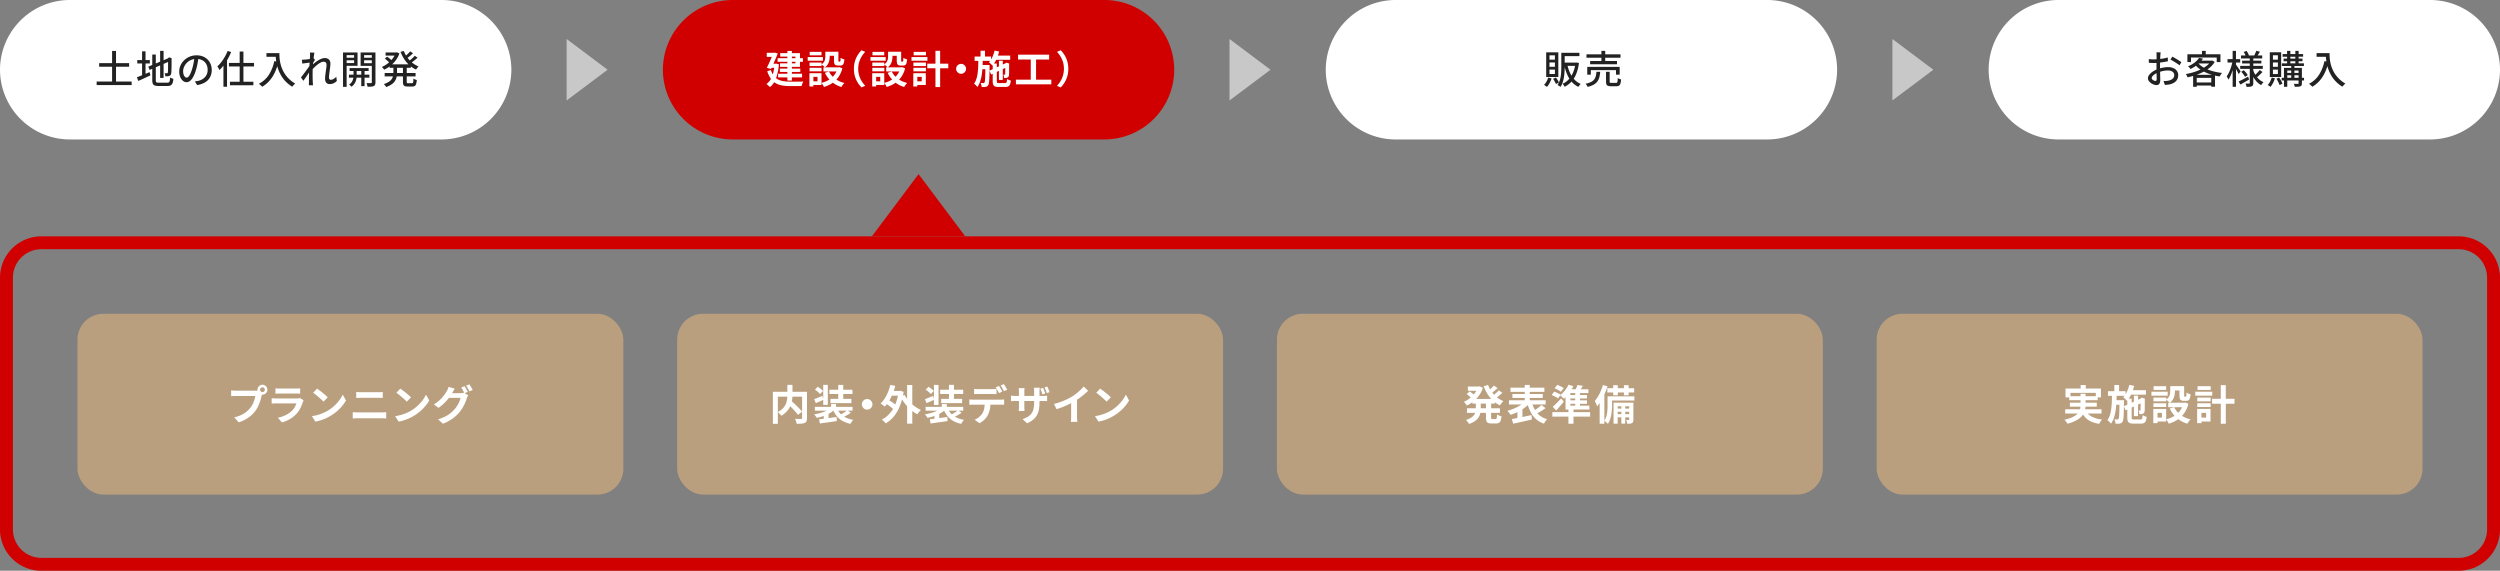 <svg id="zu01" xmlns="http://www.w3.org/2000/svg" width="968" height="221" viewBox="0 0 968 221">
  <rect x="0" y="0" width="968" height="221" fill="#808080" stroke="none"/>
  <g id="レイヤー_1" data-name="レイヤー 1">
    <path id="パス_1428" data-name="パス 1428" d="M198,27a27.079,27.079,0,0,1-27,27H27A27.079,27.079,0,0,1,0,27H0A27.079,27.079,0,0,1,27,0H171a27.079,27.079,0,0,1,27,27Z" fill="#fff"/>
    <path id="パス_1429" data-name="パス 1429" d="M37.42,31.57H50.979v1.38H37.42Zm.975-7.125h11.6v1.4H38.4Zm5.01-4.724H44.92V32.485H43.4Z" fill="#222"/>
    <path id="パス_1430" data-name="パス 1430" d="M53.005,29.92q.6-.224,1.4-.547t1.71-.7q.908-.375,1.808-.75l.314,1.26q-1.2.569-2.429,1.139t-2.25,1.021Zm.149-6.675h4.861V24.58H53.154Zm1.861-3.375H56.35v9.84H55.015ZM57.4,25.811l7.95-3.361.525,1.2-7.936,3.42Zm1.561-4.7h1.365v9.9a2.1,2.1,0,0,0,.074.637.455.455,0,0,0,.324.292,2.655,2.655,0,0,0,.727.076h3.315a.837.837,0,0,0,.96-.766,7.434,7.434,0,0,0,.15-1.26,3.146,3.146,0,0,0,.607.316,3.972,3.972,0,0,0,.653.21,6.364,6.364,0,0,1-.316,1.649,1.591,1.591,0,0,1-.681.863,2.606,2.606,0,0,1-1.284.262h-3.5a4.338,4.338,0,0,1-1.447-.194,1.227,1.227,0,0,1-.742-.7,3.725,3.725,0,0,1-.21-1.4Zm3.045-1.425H63.34v10.5H62.005Zm3.075,2.925h-.12l.285-.224.255-.2,1,.375-.061.241q0,1.065-.006,1.972t-.023,1.62c-.011.475-.022.875-.038,1.2a5.272,5.272,0,0,1-.067.712,1.383,1.383,0,0,1-.248.736,1.07,1.07,0,0,1-.547.359,2.28,2.28,0,0,1-.72.143c-.28.014-.53.022-.75.022a4.846,4.846,0,0,0-.12-.637,3.384,3.384,0,0,0-.2-.578c.151.01.316.015.5.015H64.6a.452.452,0,0,0,.262-.067A.457.457,0,0,0,65,28.008a4,4,0,0,0,.045-.556q.015-.418.022-1.1c.005-.454.008-1,.008-1.626Z" fill="#222"/>
    <path id="パス_1431" data-name="パス 1431" d="M76.885,22.091q-.15,1.153-.383,2.437a21.4,21.4,0,0,1-.622,2.542,13.878,13.878,0,0,1-1.013,2.588,5.4,5.4,0,0,1-1.222,1.613,2.139,2.139,0,0,1-1.4.554,2.189,2.189,0,0,1-1.4-.517A3.707,3.707,0,0,1,69.8,29.853a5.464,5.464,0,0,1-.4-2.183,5.64,5.64,0,0,1,.518-2.385,6.472,6.472,0,0,1,1.433-2,6.763,6.763,0,0,1,2.129-1.364,6.9,6.9,0,0,1,2.625-.5,6.512,6.512,0,0,1,2.438.434,5.446,5.446,0,0,1,1.86,1.208A5.212,5.212,0,0,1,81.58,24.88a6,6,0,0,1,.4,2.205,5.837,5.837,0,0,1-.653,2.8,5.183,5.183,0,0,1-1.912,2,8.132,8.132,0,0,1-3.09,1.042l-.885-1.409q.39-.045.72-.1c.22-.037.425-.072.615-.112a5.584,5.584,0,0,0,1.372-.511,4.49,4.49,0,0,0,1.162-.877,3.9,3.9,0,0,0,.8-1.253,4.263,4.263,0,0,0,.293-1.62,4.816,4.816,0,0,0-.285-1.672,3.786,3.786,0,0,0-.84-1.343,3.89,3.89,0,0,0-1.365-.892,4.913,4.913,0,0,0-1.83-.322,5.261,5.261,0,0,0-2.191.434A5.073,5.073,0,0,0,72.269,24.4a5.155,5.155,0,0,0-1.012,1.538,4.263,4.263,0,0,0-.135,3.007,1.992,1.992,0,0,0,.524.833A.874.874,0,0,0,72.97,29.7a3.831,3.831,0,0,0,.7-1.073,13.3,13.3,0,0,0,.7-1.875,19.6,19.6,0,0,0,.577-2.3,24.034,24.034,0,0,0,.338-2.392Z" fill="#222"/>
    <path id="パス_1432" data-name="パス 1432" d="M88.148,19.721l1.352.434a23.145,23.145,0,0,1-2.8,4.995,15.8,15.8,0,0,1-1.718,1.98,4.811,4.811,0,0,0-.217-.442c-.1-.175-.2-.355-.307-.541a3.76,3.76,0,0,0-.3-.442,12.714,12.714,0,0,0,1.53-1.672,18.188,18.188,0,0,0,1.373-2.062,17.052,17.052,0,0,0,1.087-2.25Zm-1.633,4.184,1.38-1.38.015.015V33.58H86.515Zm2.13.451h9.718v1.379H88.645Zm.39,7.29h9.074v1.365H89.035Zm3.764-11.7h1.455V32.53H92.8Z" fill="#222"/>
    <path id="パス_1433" data-name="パス 1433" d="M106.2,23.665l1.605.285a20.524,20.524,0,0,1-1.38,4.088,13.563,13.563,0,0,1-2.063,3.2,11.75,11.75,0,0,1-2.842,2.356,2.33,2.33,0,0,0-.36-.375c-.16-.141-.322-.285-.487-.436a3.375,3.375,0,0,0-.442-.345,9.963,9.963,0,0,0,3.877-3.472A15.7,15.7,0,0,0,106.2,23.665Zm-3.03-3.1h4.26V22h-4.26Zm3.555,0h1.455q0,.69.053,1.6a14.912,14.912,0,0,0,.248,1.935,13.075,13.075,0,0,0,.6,2.123,12.235,12.235,0,0,0,1.072,2.175,11.473,11.473,0,0,0,1.688,2.091,12.6,12.6,0,0,0,2.46,1.869q-.15.12-.375.337c-.149.145-.3.3-.435.458a4.2,4.2,0,0,0-.33.419,12.644,12.644,0,0,1-2.52-1.987,12.207,12.207,0,0,1-1.762-2.3,14,14,0,0,1-1.147-2.445,16.047,16.047,0,0,1-.654-2.385,18.566,18.566,0,0,1-.284-2.152q-.075-1-.074-1.742Z" fill="#222"/>
    <path id="パス_1434" data-name="パス 1434" d="M120.205,24.2c-.13.021-.32.045-.57.075s-.525.066-.825.106l-.908.119c-.3.041-.592.081-.862.12l-.15-1.529c.19.01.37.012.54.007s.365-.012.585-.023.487-.047.8-.082.643-.075.983-.12.66-.095.96-.15a4.981,4.981,0,0,0,.7-.172l.5.63-.293.442-.345.532c-.115.181-.213.34-.292.481l-.645,2.384c-.17.26-.377.571-.622.93l-.773,1.133q-.4.593-.8,1.17t-.728,1.027l-.93-1.3c.18-.231.4-.51.653-.84s.519-.681.795-1.05.547-.74.817-1.11.515-.713.735-1.028.395-.578.525-.788l.045-.614Zm-.15-2.654q0-.287-.007-.6a5.132,5.132,0,0,0-.053-.615l1.74.061c-.04.21-.092.53-.158.96s-.127.929-.187,1.5-.118,1.169-.172,1.8-.1,1.255-.128,1.875-.045,1.2-.045,1.725V29.5q0,.6.022,1.2c.014.4.033.83.053,1.29.01.13.023.293.037.488s.028.373.038.533h-1.62c.02-.16.032-.336.037-.526s.008-.344.008-.464q0-.722.007-1.313t.016-1.23q.006-.638.037-1.507c0-.231.009-.531.03-.9s.045-.78.075-1.229.06-.905.09-1.365.058-.9.082-1.306.048-.76.068-1.05S120.055,21.641,120.055,21.551ZM130.42,31.36a4.579,4.579,0,0,1-1.26.878,3.572,3.572,0,0,1-1.53.323,1.645,1.645,0,0,1-1.276-.526,2.194,2.194,0,0,1-.479-1.53,11.785,11.785,0,0,1,.082-1.335q.084-.72.188-1.462t.2-1.418a9.176,9.176,0,0,0,.09-1.2,1.2,1.2,0,0,0-.3-.9,1.175,1.175,0,0,0-.84-.285,2.62,2.62,0,0,0-1.17.33,7.606,7.606,0,0,0-1.32.878,16.049,16.049,0,0,0-1.3,1.185,16.594,16.594,0,0,0-1.125,1.253L120.4,25.7c.179-.2.418-.437.713-.712s.627-.557,1-.847a11.655,11.655,0,0,1,1.177-.811,7.63,7.63,0,0,1,1.246-.607,3.4,3.4,0,0,1,1.192-.233,2.52,2.52,0,0,1,1.237.271,1.725,1.725,0,0,1,.728.742,2.4,2.4,0,0,1,.24,1.1,10.93,10.93,0,0,1-.083,1.268q-.082.713-.187,1.455c-.07.5-.132.981-.188,1.455a11.35,11.35,0,0,0-.082,1.3.949.949,0,0,0,.173.57.594.594,0,0,0,.516.241,2.136,2.136,0,0,0,1.043-.308,4.839,4.839,0,0,0,1.088-.862Z" fill="#222"/>
    <path id="パス_1435" data-name="パス 1435" d="M132.818,20.306h1.4V33.625h-1.4Zm.721,2.054h4.02v.975h-4.02Zm.135-2.054h4.769v5.175h-4.769v-1.05h3.434v-3.09h-3.434Zm1.439,8.594h7.906v1.185h-7.906Zm1.771-2.145H138.1v2.806a5.528,5.528,0,0,1-.083.854,5.429,5.429,0,0,1-.307,1.088,5,5,0,0,1-.615,1.117,3.926,3.926,0,0,1-1.021.96,3.478,3.478,0,0,0-.42-.442,4.045,4.045,0,0,0-.5-.4,3.2,3.2,0,0,0,1.073-1.027,4.057,4.057,0,0,0,.51-1.178,4.3,4.3,0,0,0,.143-.99Zm-1.516-.4h7.365V27.49h-7.365Zm9.316-6.045v1.035h-3.7V24.46h3.7V25.5h-5.055V20.306Zm-4.8,6.389h1.274v6.646h-1.274Zm.6-4.335h4.036v.975h-4.036Zm3.481-2.054h1.41V31.89a2.378,2.378,0,0,1-.143.907,1.015,1.015,0,0,1-.5.518,2.719,2.719,0,0,1-.96.224q-.585.045-1.456.045a2.461,2.461,0,0,0-.082-.45c-.044-.17-.1-.342-.15-.517a2.184,2.184,0,0,0-.187-.443c.379.011.74.016,1.08.016h.69a.377.377,0,0,0,.232-.083.323.323,0,0,0,.068-.233Z" fill="#222"/>
    <path id="パス_1436" data-name="パス 1436" d="M153.189,20.306h.255l.255-.061.945.45a9.607,9.607,0,0,1-1.012,2.085,10.919,10.919,0,0,1-1.41,1.755,12.022,12.022,0,0,1-1.673,1.41,11.121,11.121,0,0,1-1.83,1.036,4.43,4.43,0,0,0-.39-.563,3.137,3.137,0,0,0-.48-.5,9.309,9.309,0,0,0,1.658-.893,10.936,10.936,0,0,0,1.537-1.244,9.657,9.657,0,0,0,1.275-1.515,7.565,7.565,0,0,0,.87-1.7Zm-.87,5.264h1.41v2.58a8.755,8.755,0,0,1-.142,1.576,4.548,4.548,0,0,1-.57,1.5,4.788,4.788,0,0,1-1.268,1.349,8.2,8.2,0,0,1-2.235,1.111,3.6,3.6,0,0,0-.247-.383c-.106-.145-.215-.285-.33-.42a2.5,2.5,0,0,0-.323-.322,8.064,8.064,0,0,0,1.98-.915,3.846,3.846,0,0,0,1.118-1.1,3.546,3.546,0,0,0,.487-1.194,6.27,6.27,0,0,0,.12-1.221Zm-3.375,2.685h11.97v1.32h-11.97ZM149,22.69l.9-.75q.315.21.675.5c.24.189.467.375.683.554a6.011,6.011,0,0,1,.532.5l-.93.84a6.406,6.406,0,0,0-.51-.51q-.315-.284-.667-.584A7.731,7.731,0,0,0,149,22.69Zm.3-2.384h4.38v1.229H149.3Zm1.56,4.6h8.22v1.351h-8.22Zm5.49-5.189a10.716,10.716,0,0,0,1.342,2.5A10.952,10.952,0,0,0,159.65,24.3a9.147,9.147,0,0,0,2.43,1.432,2.588,2.588,0,0,0-.345.353c-.12.145-.238.292-.352.442a3.151,3.151,0,0,0-.278.42,10.1,10.1,0,0,1-2.528-1.649,11.934,11.934,0,0,1-2.024-2.348,14.534,14.534,0,0,1-1.463-2.873Zm-.33,5.909h1.47v6.016a.761.761,0,0,0,.1.479.66.66,0,0,0,.457.106h1.47a.413.413,0,0,0,.337-.135,1.059,1.059,0,0,0,.158-.526c.03-.259.054-.644.075-1.155a2.945,2.945,0,0,0,.615.338,4.733,4.733,0,0,0,.675.232,7.176,7.176,0,0,1-.247,1.523,1.348,1.348,0,0,1-.526.772,1.744,1.744,0,0,1-.952.225h-1.83a2.971,2.971,0,0,1-1.11-.164.949.949,0,0,1-.54-.578,3.369,3.369,0,0,1-.15-1.117Zm2.8-5.744,1.1.75q-.585.555-1.26,1.109t-1.23.931l-.855-.66q.36-.271.78-.638t.81-.765q.394-.393.664-.723Zm1.8,1.71,1.05.75q-.615.57-1.342,1.147t-1.328.983l-.87-.675c.259-.181.543-.4.847-.654s.6-.519.893-.794.544-.524.754-.749Z" fill="#222"/>
    <path id="パス_1437" data-name="パス 1437" d="M454.667,27a27.079,27.079,0,0,1-27,27h-144a27.079,27.079,0,0,1-27-27h0a27.079,27.079,0,0,1,27-27h144a27.079,27.079,0,0,1,27,27Z" fill="#d00000"/>
    <path id="パス_1438" data-name="パス 1438" d="M299.885,24.686h.33l.314-.045,1.05.239a19.819,19.819,0,0,1-1.155,5.58,7.4,7.4,0,0,1-2.324,3.285q-.135-.165-.383-.412c-.165-.165-.336-.32-.51-.465a2.982,2.982,0,0,0-.458-.323,6.237,6.237,0,0,0,2.16-2.827A15.5,15.5,0,0,0,299.885,25Zm-3-4.246h3.164v1.576h-3.164Zm2.534,0h.226l.269-.075,1.231.345q-.332.87-.774,1.913t-.914,2.085q-.472,1.043-.923,1.987l-1.62-.42q.33-.7.7-1.477t.7-1.545q.338-.773.623-1.455t.48-1.178Zm-.93,6.661a6.835,6.835,0,0,0,1.185,2.362,4.984,4.984,0,0,0,1.7,1.357,7.156,7.156,0,0,0,2.13.63,17.623,17.623,0,0,0,2.5.165h1.86q.6,0,1.208-.008l1.139-.014q.532-.007.863-.023a2.42,2.42,0,0,0-.285.51,6.819,6.819,0,0,0-.24.652c-.07.226-.13.423-.18.593h-4.41a19,19,0,0,1-3-.218,7.588,7.588,0,0,1-2.475-.824,6.115,6.115,0,0,1-1.957-1.74,10.285,10.285,0,0,1-1.448-2.947Zm-.091-2.415h2.192v1.575h-2.236Zm2.686-2.146H310.9v1.38h-9.811Zm.21,6.016h9.27v1.41h-9.27Zm.66-2h7.92v1.3h-7.92Zm.15-5.986h7.65V25.9h-7.725V24.535H308V21.926h-5.9Zm2.775-.854h1.74v11.46h-1.74Z" fill="#fff"/>
    <path id="パス_1439" data-name="パス 1439" d="M312.739,22.091h5.9v1.425h-5.9Zm.675,6.239h1.529v5.16h-1.529Zm.045-4.125h4.65V25.57h-4.65Zm0,2.056h4.65V27.61h-4.65Zm.061-6.181h4.559v1.351H313.52Zm.764,8.25h3.8V32.9h-3.8V31.481h2.25V29.755h-2.25Zm5.28-8.3h1.7v1.83a8.24,8.24,0,0,1-.143,1.478,4.8,4.8,0,0,1-.549,1.492,3.95,3.95,0,0,1-1.183,1.275,4.71,4.71,0,0,0-.383-.4c-.166-.155-.338-.3-.518-.442a4.252,4.252,0,0,0-.45-.316,3.362,3.362,0,0,0,1.013-.989,3.1,3.1,0,0,0,.42-1.08,6.189,6.189,0,0,0,.1-1.051Zm4.77,6.045h.346l.314-.075,1.17.435a10.726,10.726,0,0,1-1.058,2.678,9.135,9.135,0,0,1-3.637,3.547,13.69,13.69,0,0,1-2.446,1.021,3.784,3.784,0,0,0-.253-.533c-.112-.2-.229-.387-.354-.578a5.129,5.129,0,0,0-.352-.479,10.773,10.773,0,0,0,2.175-.788,8.339,8.339,0,0,0,1.837-1.223,7.21,7.21,0,0,0,1.4-1.665,7.445,7.445,0,0,0,.862-2.069Zm-5.5,0h6.21v1.606h-6.21Zm2.16,1.606a7.478,7.478,0,0,0,2.31,2.767,9.844,9.844,0,0,0,3.66,1.672,4.3,4.3,0,0,0-.42.458q-.225.278-.42.57c-.131.2-.24.372-.33.533a10.177,10.177,0,0,1-3.832-2.079A10.512,10.512,0,0,1,319.4,28.2Zm-.75-7.651h3.615V21.61h-3.615Zm2.685,0h1.7V23.41a1.1,1.1,0,0,0,.037.375.159.159,0,0,0,.158.075h.375a.174.174,0,0,0,.15-.1,1.18,1.18,0,0,0,.091-.42c.019-.215.034-.542.045-.983a2.272,2.272,0,0,0,.681.383,7.8,7.8,0,0,0,.774.262,6.246,6.246,0,0,1-.256,1.455,1.355,1.355,0,0,1-.487.728,1.438,1.438,0,0,1-.8.2h-.9a2.058,2.058,0,0,1-.944-.181,1,1,0,0,1-.489-.607,3.866,3.866,0,0,1-.142-1.177Z" fill="#fff"/>
    <path id="パス_1440" data-name="パス 1440" d="M330.634,26.65a10.134,10.134,0,0,1,.4-2.94,9.732,9.732,0,0,1,1.08-2.4,10.767,10.767,0,0,1,1.47-1.861l1.425.63a11.142,11.142,0,0,0-1.358,1.777,9.173,9.173,0,0,0,0,9.579,11.881,11.881,0,0,0,1.358,1.785l-1.425.63a10.767,10.767,0,0,1-1.47-1.861,9.73,9.73,0,0,1-1.08-2.4,10.136,10.136,0,0,1-.4-2.939Z" fill="#fff"/>
    <path id="パス_1441" data-name="パス 1441" d="M337.039,22.091h5.9v1.425h-5.9Zm.676,6.239h1.529v5.16h-1.529Zm.045-4.125h4.649V25.57H337.76Zm0,2.056h4.649V27.61H337.76Zm.059-6.181h4.56v1.351h-4.56Zm.765,8.25h3.8V32.9h-3.8V31.481h2.25V29.755h-2.25Zm5.28-8.3h1.7v1.83a8.061,8.061,0,0,1-.143,1.478,4.822,4.822,0,0,1-.547,1.492,3.979,3.979,0,0,1-1.185,1.275,4.557,4.557,0,0,0-.383-.4c-.165-.155-.337-.3-.518-.442a4.249,4.249,0,0,0-.45-.316,3.35,3.35,0,0,0,1.013-.989,3.077,3.077,0,0,0,.42-1.08,6.188,6.188,0,0,0,.1-1.051Zm4.77,6.045h.345l.315-.075,1.17.435a10.687,10.687,0,0,1-1.057,2.678,9.112,9.112,0,0,1-3.638,3.547,13.743,13.743,0,0,1-2.445,1.021,3.7,3.7,0,0,0-.255-.533c-.11-.2-.227-.387-.352-.578a4.957,4.957,0,0,0-.353-.479,10.783,10.783,0,0,0,2.176-.788,8.333,8.333,0,0,0,1.836-1.223,7.16,7.16,0,0,0,1.4-1.665,7.446,7.446,0,0,0,.862-2.069Zm-5.5,0h6.21v1.606h-6.21Zm2.161,1.606a7.466,7.466,0,0,0,2.309,2.767,9.852,9.852,0,0,0,3.66,1.672,4.4,4.4,0,0,0-.42.458c-.151.185-.289.375-.42.57s-.24.372-.33.533a10.177,10.177,0,0,1-3.832-2.079A10.5,10.5,0,0,1,343.7,28.2Zm-.75-7.651h3.615V21.61h-3.62Zm2.684,0h1.7V23.41a1.16,1.16,0,0,0,.037.375.158.158,0,0,0,.158.075h.375a.175.175,0,0,0,.151-.1,1.148,1.148,0,0,0,.089-.42c.02-.215.036-.542.045-.983a2.3,2.3,0,0,0,.682.383,7.877,7.877,0,0,0,.773.262,6.152,6.152,0,0,1-.255,1.455,1.36,1.36,0,0,1-.487.728,1.434,1.434,0,0,1-.8.2H348.8a2.067,2.067,0,0,1-.946-.181,1.007,1.007,0,0,1-.488-.607,3.9,3.9,0,0,1-.142-1.177Z" fill="#fff"/>
    <path id="パス_1442" data-name="パス 1442" d="M352.939,22.091H359.1v1.425h-6.165Zm.69,6.239h1.56v5.16h-1.56Zm.045-4.125h4.846V25.57h-4.846Zm0,2.056h4.846V27.61h-4.846Zm.091-6.181h4.769v1.351h-4.769Zm.734,8.25h3.976V32.9H354.5V31.481h2.385V29.755H354.5Zm4.545-3.675h8.13V26.44h-8.13Zm3.165-4.979h1.815V33.7h-1.815Z" fill="#fff"/>
    <path id="パス_1443" data-name="パス 1443" d="M372.14,24.731a1.809,1.809,0,0,1,.967.262,2.051,2.051,0,0,1,.69.69,1.9,1.9,0,0,1,0,1.927,2.04,2.04,0,0,1-.69.7,1.9,1.9,0,0,1-1.927,0,2.028,2.028,0,0,1-.7-.7,1.9,1.9,0,0,1,0-1.927,2.04,2.04,0,0,1,.7-.69,1.82,1.82,0,0,1,.96-.262Z" fill="#fff"/>
    <path id="パス_1444" data-name="パス 1444" d="M378.815,22.915h1.71q-.03,1.577-.1,3.09a27.477,27.477,0,0,1-.285,2.91,15.628,15.628,0,0,1-.614,2.61,7.872,7.872,0,0,1-1.1,2.161,4.607,4.607,0,0,0-.577-.683,3.84,3.84,0,0,0-.713-.577,6.417,6.417,0,0,0,.93-1.891,13.651,13.651,0,0,0,.488-2.3q.156-1.229.2-2.58T378.815,22.915ZM377.36,21.9h6.39v1.665h-6.39Zm2.31-2.266h1.73v2.82h-1.73Zm1.875,5.535h1.62v.7q-.015,1.8-.053,3.068t-.09,2.092a9.424,9.424,0,0,1-.15,1.29,2.079,2.079,0,0,1-.232.675,1.5,1.5,0,0,1-.435.436,1.638,1.638,0,0,1-.54.194,3.661,3.661,0,0,1-.69.067c-.27.006-.56.008-.87.008a3.9,3.9,0,0,0-.135-.817,4.056,4.056,0,0,0-.285-.787,6.165,6.165,0,0,0,.637.051c.2.006.343.008.443.008a.582.582,0,0,0,.248-.045.469.469,0,0,0,.187-.2,1.974,1.974,0,0,0,.18-.809q.06-.645.105-1.988t.06-3.607Zm-1.845,0h2.43V26.8H379.7Zm5.4-5.58,1.755.36a15.491,15.491,0,0,1-1.043,3.037,8.775,8.775,0,0,1-1.567,2.378,5.08,5.08,0,0,0-.383-.4l-.5-.479a4.828,4.828,0,0,0-.464-.391,6.668,6.668,0,0,0,1.349-1.979,12.728,12.728,0,0,0,.853-2.525Zm-1.965,7.771,6.54-3.015.615,1.454-6.525,3.046Zm1.245-2.76h1.59v6.84c0,.32.05.519.15.6a1.3,1.3,0,0,0,.7.12h2.31a.74.74,0,0,0,.465-.12.8.8,0,0,0,.225-.457,7.194,7.194,0,0,0,.12-1,4.3,4.3,0,0,0,.69.36,4.12,4.12,0,0,0,.765.255,5.3,5.3,0,0,1-.315,1.486,1.417,1.417,0,0,1-.652.757,2.555,2.555,0,0,1-1.148.217h-2.639a3.891,3.891,0,0,1-1.381-.2,1.176,1.176,0,0,1-.69-.682,3.72,3.72,0,0,1-.195-1.342Zm.555-3.075h6.211v1.62h-6.211Zm1.845,2h1.5v7.42h-1.5Zm2.445,1.139h-.12l.3-.224.285-.2,1.11.39-.06.255q0,.8-.008,1.471t-.007,1.214q0,.541-.007.9a4.229,4.229,0,0,1-.038.539,1.3,1.3,0,0,1-.172.653,1.018,1.018,0,0,1-.473.382,1.879,1.879,0,0,1-.607.15,4.328,4.328,0,0,1-.638.015,6.549,6.549,0,0,0-.112-.683,2.748,2.748,0,0,0-.2-.622,2.508,2.508,0,0,0,.278.015h.217a.21.21,0,0,0,.142-.045.331.331,0,0,0,.083-.18c0-.049,0-.172.007-.367s.01-.463.016-.8.007-.75.007-1.231Z" fill="#fff"/>
    <path id="パス_1445" data-name="パス 1445" d="M393.364,30.835h13.71V32.65h-13.71Zm.825-9.675h12.045v1.891H394.189Zm4.92,1.035h2.055V31.57h-2.055Z" fill="#fff"/>
    <path id="パス_1446" data-name="パス 1446" d="M413.645,26.65a10.1,10.1,0,0,1-.4,2.941,9.907,9.907,0,0,1-1.073,2.4,10.122,10.122,0,0,1-1.478,1.861l-1.424-.63a11.744,11.744,0,0,0,1.357-1.785,9.441,9.441,0,0,0,.968-7.411,9.188,9.188,0,0,0-.968-2.168,11.021,11.021,0,0,0-1.357-1.777l1.424-.63a10.122,10.122,0,0,1,1.478,1.861,9.907,9.907,0,0,1,1.073,2.4,10.1,10.1,0,0,1,.4,2.938Z" fill="#fff"/>
    <path id="パス_1447" data-name="パス 1447" d="M711.333,27a27.079,27.079,0,0,1-27,27h-144a27.079,27.079,0,0,1-27-27h0a27.079,27.079,0,0,1,27-27h144a27.079,27.079,0,0,1,27,27Z" fill="#fff"/>
    <path id="パス_1448" data-name="パス 1448" d="M599.466,30.04l1.3.316A9.855,9.855,0,0,1,600,32.17a7.275,7.275,0,0,1-1.035,1.485,2.41,2.41,0,0,0-.323-.262c-.134-.095-.275-.193-.419-.292a2.554,2.554,0,0,0-.383-.226,5.108,5.108,0,0,0,.967-1.282,8.2,8.2,0,0,0,.658-1.553Zm-.78-9.765h4.7v9.54h-4.7Zm1.275,1.14V23.1h2.1V21.415Zm0,2.761V25.87h2.1V24.176Zm0,2.774v1.71h2.1V26.95Zm1.38,3.555,1.11-.48a9.06,9.06,0,0,1,.667.975,9.234,9.234,0,0,1,.5.945l-1.17.571a7.426,7.426,0,0,0-.465-.976A10.9,10.9,0,0,0,601.341,30.505Zm3.2-10.05h1.3v5.55q0,.887-.06,1.891t-.225,2.032a12.4,12.4,0,0,1-.488,1.987,6.831,6.831,0,0,1-.862,1.74,2.228,2.228,0,0,0-.33-.262c-.14-.095-.282-.188-.428-.278a3.373,3.373,0,0,0-.382-.21,6.834,6.834,0,0,0,.99-2.167,12.824,12.824,0,0,0,.4-2.423q.084-1.23.083-2.31Zm.42,0h6.585v1.29h-6.585Zm5.07,3.78h.255l.24-.03.84.2a16.669,16.669,0,0,1-1.057,4.238,9.913,9.913,0,0,1-1.867,3,9.335,9.335,0,0,1-2.6,1.958q-.09-.18-.225-.4c-.09-.145-.185-.288-.285-.427a1.436,1.436,0,0,0-.315-.331,6.965,6.965,0,0,0,2.347-1.665,9.267,9.267,0,0,0,1.718-2.677,13.145,13.145,0,0,0,.945-3.622Zm-4.71,0H610.4V25.5h-5.085Zm1.56.871a15.045,15.045,0,0,0,1.05,3.172,9.49,9.49,0,0,0,1.7,2.535,7.353,7.353,0,0,0,2.437,1.7,2.768,2.768,0,0,0-.33.322c-.12.135-.232.272-.338.412a4.449,4.449,0,0,0-.262.391A8.269,8.269,0,0,1,608.6,31.7a10.715,10.715,0,0,1-1.762-2.8,19.332,19.332,0,0,1-1.14-3.54Z" fill="#222"/>
    <path id="パス_1449" data-name="パス 1449" d="M618.142,27.79H619.6a12.609,12.609,0,0,1-.323,2.078,4.892,4.892,0,0,1-.743,1.643,4.437,4.437,0,0,1-1.432,1.252,8.908,8.908,0,0,1-2.393.878,1.52,1.52,0,0,0-.18-.406,5.272,5.272,0,0,0-.292-.442,2.981,2.981,0,0,0-.307-.367,9.064,9.064,0,0,0,2.122-.691,3.385,3.385,0,0,0,1.222-.967,3.632,3.632,0,0,0,.608-1.3,10.316,10.316,0,0,0,.26-1.678Zm-3.856-6.75h13.17v1.306h-13.17Zm.3,4.846h12.555V28.9h-1.425V27.16h-9.75V28.9h-1.38ZM615.7,23.62h10.4v1.26H615.7Zm4.366-3.915h1.469V24.3h-1.469Zm1.785,8.085h1.41v3.78c0,.231.039.375.119.435a1.077,1.077,0,0,0,.556.091h1.785a.543.543,0,0,0,.4-.128,1.012,1.012,0,0,0,.188-.54q.058-.413.09-1.223a1.847,1.847,0,0,0,.375.226,4.332,4.332,0,0,0,.472.187l.427.143a6.721,6.721,0,0,1-.247,1.612,1.351,1.351,0,0,1-.563.8,2,2,0,0,1-1,.218h-2.1a3.314,3.314,0,0,1-1.177-.165.98.98,0,0,1-.57-.556,2.913,2.913,0,0,1-.157-1.064Z" fill="#222"/>
    <path id="パス_1450" data-name="パス 1450" d="M968,27a27.079,27.079,0,0,1-27,27H797a27.079,27.079,0,0,1-27-27h0A27.079,27.079,0,0,1,797,0H941a27.079,27.079,0,0,1,27,27Z" fill="#fff"/>
    <path id="パス_1451" data-name="パス 1451" d="M836.6,20.275a2.433,2.433,0,0,0-.045.338c-.01.135-.023.275-.037.42s-.029.278-.038.4c-.01.259-.023.567-.037.922s-.031.74-.045,1.155-.026.83-.031,1.245-.008.812-.008,1.192,0,.826.016,1.3.02.953.029,1.418.021.9.031,1.29.015.707.015.938a3.346,3.346,0,0,1-.187,1.245,1.239,1.239,0,0,1-.511.63,1.562,1.562,0,0,1-.772.179,3.053,3.053,0,0,1-1.05-.21,4.624,4.624,0,0,1-1.08-.57,3.335,3.335,0,0,1-.84-.84,1.766,1.766,0,0,1-.33-1.019,2.233,2.233,0,0,1,.532-1.373,5.734,5.734,0,0,1,1.4-1.252,9.1,9.1,0,0,1,1.845-.931,12.615,12.615,0,0,1,2.085-.569,10.836,10.836,0,0,1,1.935-.2,5.109,5.109,0,0,1,2.01.375,3.239,3.239,0,0,1,1.4,1.08,2.767,2.767,0,0,1,.51,1.665,3.5,3.5,0,0,1-.353,1.59,3.162,3.162,0,0,1-1.072,1.2,5.492,5.492,0,0,1-1.816.765,9.014,9.014,0,0,1-1,.15c-.325.031-.628.055-.907.076l-.54-1.531q.45.015.915,0a4.9,4.9,0,0,0,.885-.105,4.629,4.629,0,0,0,1.17-.382,2.271,2.271,0,0,0,.862-.7,1.77,1.77,0,0,0,.323-1.072,1.532,1.532,0,0,0-.315-.983,1.982,1.982,0,0,0-.856-.608,3.365,3.365,0,0,0-1.229-.21,9.368,9.368,0,0,0-1.936.2,12.124,12.124,0,0,0-1.889.563,6.718,6.718,0,0,0-1.26.644,4.037,4.037,0,0,0-.9.773,1.211,1.211,0,0,0-.33.757.7.7,0,0,0,.15.428,1.579,1.579,0,0,0,.367.353,2.174,2.174,0,0,0,.458.239,1.251,1.251,0,0,0,.435.091.476.476,0,0,0,.368-.158.792.792,0,0,0,.141-.533c0-.279-.006-.674-.022-1.184s-.027-1.074-.037-1.688-.015-1.208-.015-1.778q0-.645.007-1.342t.016-1.343c0-.429.009-.809.014-1.139s.008-.571.008-.721c0-.109-.006-.239-.015-.39s-.02-.3-.03-.442a2.641,2.641,0,0,0-.045-.353Zm-4.6,2.6q.645.076,1.11.1c.31.014.6.022.885.022q.554,0,1.26-.059t1.433-.151c.484-.059.96-.137,1.425-.232s.886-.2,1.267-.308l.029,1.47q-.6.136-1.327.256t-1.469.217c-.5.065-.965.115-1.411.15s-.838.053-1.177.053c-.451,0-.83-.008-1.14-.023s-.59-.033-.84-.052Zm9.09-.944q.555.27,1.237.667t1.3.8a12.1,12.1,0,0,1,1,.7l-.735,1.2a5.814,5.814,0,0,0-.712-.554q-.444-.3-.945-.616t-.976-.593q-.471-.276-.832-.457Z" fill="#222"/>
    <path id="パス_1452" data-name="パス 1452" d="M856.065,23.485h.27l.24-.059.96.569a9.031,9.031,0,0,1-1.89,2.175,13.577,13.577,0,0,1-2.55,1.687A20.232,20.232,0,0,1,850.14,29.1a29.14,29.14,0,0,1-3.105.84,5.366,5.366,0,0,0-.3-.653,3.787,3.787,0,0,0-.39-.607,25.246,25.246,0,0,0,2.94-.7,19.55,19.55,0,0,0,2.79-1.073,12.688,12.688,0,0,0,2.348-1.432,7,7,0,0,0,1.642-1.778ZM846.96,21h12.794v3.04h-1.44V22.285h-9.959V24.04h-1.4Zm4.53,1.41,1.515.3a12.42,12.42,0,0,1-1.987,2.168,12.747,12.747,0,0,1-2.858,1.837,4.1,4.1,0,0,0-.27-.367q-.165-.2-.345-.39a1.968,1.968,0,0,0-.345-.293,10.247,10.247,0,0,0,2.662-1.522,7.792,7.792,0,0,0,1.628-1.738Zm-2.31,6.555h8.474v4.62H856.2V30.146h-5.625V33.61h-1.4Zm1.845-4.635a8.075,8.075,0,0,0,2.3,1.853,14.96,14.96,0,0,0,3.233,1.32,23.123,23.123,0,0,0,3.816.742,2.893,2.893,0,0,0-.33.413c-.109.164-.217.329-.322.494a5.059,5.059,0,0,0-.262.459,21.826,21.826,0,0,1-3.848-.923A15.43,15.43,0,0,1,852.3,27.12a10.258,10.258,0,0,1-2.52-2.235Zm-1.14,7.606h7.02V33.12h-7.02Zm1.68-8.446h4.9v1.09h-5.88Zm1.035-3.8h1.455v2.041H852.6Z" fill="#222"/>
    <path id="パス_1453" data-name="パス 1453" d="M864.45,23.726l.825.285q-.165.885-.42,1.845t-.57,1.889a17.842,17.842,0,0,1-.681,1.726,9.614,9.614,0,0,1-.758,1.364,4.8,4.8,0,0,0-.308-.645c-.135-.24-.258-.44-.367-.6a9.053,9.053,0,0,0,.712-1.186,14.677,14.677,0,0,0,.652-1.477q.3-.788.533-1.613C864.223,24.766,864.351,24.235,864.45,23.726Zm-1.949-.84h4.9V24.2h-4.9Zm1.979-3.2h1.291V33.6H864.48Zm1.215,5.236a5.141,5.141,0,0,1,.391.532q.255.383.562.832t.563.833c.17.255.285.438.345.547l-.75,1.035q-.135-.3-.361-.742c-.151-.3-.312-.6-.487-.915s-.34-.612-.5-.893-.282-.5-.382-.66Zm1.125,6.63q.707-.33,1.681-.84t1.979-1.051l.361,1.155-1.733,1q-.877.51-1.642.915Zm.585-6.061h8.745v1.186h-8.745Zm.316-4.005h8.205v1.14h-8.205Zm.09,6.316.974-.63a10.807,10.807,0,0,1,.87.952,6.122,6.122,0,0,1,.66.952l-1.019.705a7.622,7.622,0,0,0-.63-.968,10.421,10.421,0,0,0-.855-1.007Zm.33-4.321H875.6v1.1h-7.455Zm.63-3.375,1.125-.389a9.145,9.145,0,0,1,.517.885,6.5,6.5,0,0,1,.367.825l-1.2.449a5.078,5.078,0,0,0-.323-.862,8.218,8.218,0,0,0-.486-.9Zm2.339,2.161h1.366v9.854a2.185,2.185,0,0,1-.121.817.892.892,0,0,1-.434.458,2.392,2.392,0,0,1-.862.2q-.519.038-1.208.038a4,4,0,0,0-.143-.653,3.438,3.438,0,0,0-.247-.637c.29.009.572.017.848.022a5.253,5.253,0,0,0,.546-.008.27.27,0,0,0,.2-.059.275.275,0,0,0,.051-.181Zm1.29,4.785a9.363,9.363,0,0,0,.915,2,7.3,7.3,0,0,0,1.358,1.635,6.485,6.485,0,0,0,1.763,1.125,3.286,3.286,0,0,0-.308.322q-.173.2-.33.42a4.73,4.73,0,0,0-.263.4,6.691,6.691,0,0,1-1.777-1.372,8.995,8.995,0,0,1-1.364-1.942,12.922,12.922,0,0,1-.954-2.356Zm1.231-7.4,1.41.375q-.3.495-.593.983t-.517.817l-1.111-.33q.212-.39.443-.914a9.7,9.7,0,0,0,.368-.923Zm1.319,7.455,1.08.765q-.478.54-1.042,1.065t-1.012.915l-.93-.69q.3-.27.652-.622c.235-.234.462-.481.683-.735s.41-.48.569-.69Z" fill="#222"/>
    <path id="パス_1454" data-name="パス 1454" d="M879.6,30.04l1.245.285a9.585,9.585,0,0,1-.735,1.83,8.173,8.173,0,0,1-.975,1.486,3.579,3.579,0,0,0-.323-.248q-.2-.142-.4-.27c-.135-.085-.252-.157-.352-.218a5.941,5.941,0,0,0,.915-1.3,7.975,7.975,0,0,0,.625-1.565Zm-.735-9.8h4.4v9.57h-4.4ZM880.08,21.4v1.7H882V21.4Zm0,2.776V25.87H882V24.176Zm0,2.774v1.726H882V26.95Zm1.35,3.54,1.05-.465c.249.371.5.778.743,1.223a7.526,7.526,0,0,1,.532,1.148l-1.109.54a7.066,7.066,0,0,0-.3-.758q-.2-.427-.435-.87t-.481-.818Zm2.04-.375h8.655V31.15H883.47Zm.06-5.594h8.55v1.035h-8.55Zm.3-3.585h7.935v1.019H883.83ZM884.2,22.7h7.32V23.71H884.2Zm.15,3.585h6.21v1.035H885.63v6.3h-1.275Zm.66,1.95h5.535v.915h-5.535Zm.555-8.55h1.26v5.281h-1.26Zm1.59,5.3H888.4v5.43H887.16Zm2.85,1.3h1.29V32.24a1.892,1.892,0,0,1-.12.75.843.843,0,0,1-.45.42,2.715,2.715,0,0,1-.87.165c-.36.021-.8.03-1.32.03a4.6,4.6,0,0,0-.15-.585,4.03,4.03,0,0,0-.225-.57c.35.01.678.018.982.023s.5,0,.593-.007a.322.322,0,0,0,.21-.053.241.241,0,0,0,.06-.187Zm-1.245-6.6h1.26v5.281h-1.26Z" fill="#222"/>
    <path id="パス_1455" data-name="パス 1455" d="M900.016,23.665l1.6.285a20.4,20.4,0,0,1-1.38,4.088,13.587,13.587,0,0,1-2.062,3.2,11.755,11.755,0,0,1-2.843,2.356,2.319,2.319,0,0,0-.359-.375c-.161-.141-.323-.285-.488-.436a3.31,3.31,0,0,0-.442-.345,9.949,9.949,0,0,0,3.877-3.472,15.725,15.725,0,0,0,2.1-5.3Zm-3.031-3.1h4.26V22h-4.26Zm3.555,0H902q0,.69.053,1.6A14.922,14.922,0,0,0,902.3,24.1a13.087,13.087,0,0,0,.6,2.123,12.106,12.106,0,0,0,1.072,2.175,11.46,11.46,0,0,0,1.687,2.091,12.6,12.6,0,0,0,2.46,1.869q-.149.12-.375.337c-.149.145-.295.3-.434.458a4.058,4.058,0,0,0-.33.419,12.621,12.621,0,0,1-2.521-1.987,12.208,12.208,0,0,1-1.762-2.3,14.075,14.075,0,0,1-1.147-2.445,15.921,15.921,0,0,1-.653-2.385,18.357,18.357,0,0,1-.285-2.152q-.074-1-.073-1.742Z" fill="#222"/>
    <path id="パス_1456" data-name="パス 1456" d="M952,96.5a11.013,11.013,0,0,1,11,11V205a11.013,11.013,0,0,1-11,11H16A11.013,11.013,0,0,1,5,205V107.5a11.013,11.013,0,0,1,11-11H952m0-5H16a16.047,16.047,0,0,0-16,16V205a16.047,16.047,0,0,0,16,16H952a16.047,16.047,0,0,0,16-16V107.5a16.047,16.047,0,0,0-16-16Z" fill="#d00000"/>
    <path id="パス_88" data-name="パス 88" d="M235.262,27,219.4,38.893V15.107Z" fill="#c8c8c8"/>
    <path id="パス_88-2" data-name="パス 88" d="M491.929,27,476.071,38.893V15.107Z" fill="#c8c8c8"/>
    <path id="パス_88-3" data-name="パス 88" d="M748.6,27,732.738,38.893V15.107Z" fill="#c8c8c8"/>
    <path id="パス_88-4" data-name="パス 88" d="M355.667,67.417,373.725,91.5H337.609Z" fill="#d00000"/>
    <rect id="長方形_273" data-name="長方形 273" width="211.363" height="70" rx="10" transform="translate(30 121.496)" fill="#ba9f7f"/>
    <path id="パス_1457" data-name="パス 1457" d="M101.641,152.17a2.659,2.659,0,0,0-.192.536c-.053.208-.107.4-.16.568-.086.394-.2.834-.336,1.32s-.3.99-.5,1.512a14.25,14.25,0,0,1-.68,1.552,10.255,10.255,0,0,1-.888,1.44,11.532,11.532,0,0,1-1.68,1.792,13.3,13.3,0,0,1-2.144,1.5,14.225,14.225,0,0,1-2.608,1.136l-1.744-1.92a13.593,13.593,0,0,0,2.752-.944,9.663,9.663,0,0,0,2.008-1.28,11.053,11.053,0,0,0,1.512-1.536,7.78,7.78,0,0,0,.9-1.456,11.72,11.72,0,0,0,.624-1.576,9.213,9.213,0,0,0,.344-1.48h-7.44q-.56,0-1.08.016c-.347.011-.621.026-.824.048v-2.256c.16.022.354.043.584.064s.464.037.7.048.445.016.616.016h7.408c.16,0,.355,0,.584-.016a2.763,2.763,0,0,0,.664-.112Zm-1.936-1.264a1.845,1.845,0,0,1,.264-.968,1.983,1.983,0,0,1,.7-.7,1.816,1.816,0,0,1,.944-.256,1.906,1.906,0,0,1,1.92,1.92,1.825,1.825,0,0,1-.256.944,1.975,1.975,0,0,1-.7.7,1.848,1.848,0,0,1-.968.264,1.777,1.777,0,0,1-.944-.264,2.069,2.069,0,0,1-.7-.7,1.777,1.777,0,0,1-.26-.94Zm.992,0a.865.865,0,0,0,.272.648.887.887,0,0,0,.64.264.907.907,0,0,0,.656-.264.869.869,0,0,0,.272-.648.929.929,0,0,0-.928-.928.872.872,0,0,0-.64.272.891.891,0,0,0-.269.656Z" fill="#fff"/>
    <path id="パス_1458" data-name="パス 1458" d="M117.561,155c-.054.106-.11.224-.168.352s-.1.234-.136.32a17.679,17.679,0,0,1-.92,2.3,9.08,9.08,0,0,1-1.448,2.136,10.545,10.545,0,0,1-2.689,2.184,13.672,13.672,0,0,1-3.023,1.272l-1.584-1.808a12.534,12.534,0,0,0,3.216-1.12,8.97,8.97,0,0,0,2.32-1.68,6.2,6.2,0,0,0,1.032-1.384,9.225,9.225,0,0,0,.615-1.384h-7.727c-.193,0-.464,0-.817.016s-.7.032-1.04.064v-2.08l1,.064c.326.022.611.032.857.032h7.92a4.6,4.6,0,0,0,.7-.048,2.261,2.261,0,0,0,.472-.112Zm-10.9-4.64a7.419,7.419,0,0,0,.8.064q.463.017.864.016h6.159c.246,0,.539,0,.881-.016a7.77,7.77,0,0,0,.848-.064v2.064c-.214-.022-.488-.035-.824-.04s-.648-.008-.936-.008h-6.128c-.257,0-.536.005-.841.016l-.823.032Z" fill="#fff"/>
    <path id="パス_1459" data-name="パス 1459" d="M120.762,161.13a16.931,16.931,0,0,0,2.351-.5,16.486,16.486,0,0,0,2.048-.736,18.693,18.693,0,0,0,1.729-.864,15.55,15.55,0,0,0,2.5-1.856,15.941,15.941,0,0,0,1.983-2.168,12.21,12.21,0,0,0,1.344-2.2l1.248,2.256a14.793,14.793,0,0,1-1.5,2.144,17.22,17.22,0,0,1-2.008,2.04,16.638,16.638,0,0,1-2.416,1.736,18.485,18.485,0,0,1-1.76.936,18.1,18.1,0,0,1-1.992.784,15.05,15.05,0,0,1-2.184.536Zm2-10.656c.276.192.6.426.975.7s.76.578,1.16.9.776.643,1.128.952a11.383,11.383,0,0,1,.865.832l-1.633,1.664q-.3-.336-.8-.8t-1.071-.96q-.577-.5-1.137-.944t-.992-.752Z" fill="#fff"/>
    <path id="パス_1460" data-name="パス 1460" d="M136.585,159.594c.32.021.653.043,1,.064s.68.032,1,.032h9.184q.415,0,.888-.024t.872-.072v2.448c-.277-.032-.582-.056-.912-.072s-.613-.024-.848-.024h-9.184q-.48,0-1.016.024t-.984.072Zm1.344-7.824q.432.048.952.072c.347.016.653.024.92.024h6.624c.32,0,.64-.01.96-.032s.592-.042.816-.064v2.32l-.848-.04c-.341-.016-.651-.024-.928-.024h-6.608q-.464,0-.976.016c-.342.011-.646.026-.912.048Z" fill="#fff"/>
    <path id="パス_1461" data-name="パス 1461" d="M153,161.13a16.978,16.978,0,0,0,2.352-.5,16.525,16.525,0,0,0,2.047-.736,18.689,18.689,0,0,0,1.729-.864,15.551,15.551,0,0,0,2.5-1.856,15.94,15.94,0,0,0,1.983-2.168,12.21,12.21,0,0,0,1.344-2.2l1.248,2.256a14.794,14.794,0,0,1-1.5,2.144,17.219,17.219,0,0,1-2.008,2.04,16.583,16.583,0,0,1-2.416,1.736,18.578,18.578,0,0,1-1.759.936,18.033,18.033,0,0,1-1.993.784,15.036,15.036,0,0,1-2.183.536Zm2-10.656c.276.192.6.426.976.7s.759.578,1.16.9.775.643,1.128.952a11.535,11.535,0,0,1,.864.832L157.5,155.53q-.3-.336-.8-.8t-1.071-.96q-.577-.5-1.137-.944t-.992-.752Z" fill="#fff"/>
    <path id="パス_1462" data-name="パス 1462" d="M176.073,150.522q-.288.416-.56.9t-.416.736a16.863,16.863,0,0,1-1.344,1.992,18.932,18.932,0,0,1-1.8,2,17.262,17.262,0,0,1-2.152,1.768l-1.792-1.344a13.9,13.9,0,0,0,1.856-1.328,13.729,13.729,0,0,0,1.392-1.368,14.58,14.58,0,0,0,1.024-1.312q.43-.632.72-1.144a6.223,6.223,0,0,0,.72-1.664Zm5.216,2.528a4.273,4.273,0,0,0-.288.536,5.1,5.1,0,0,0-.24.616,15.264,15.264,0,0,1-.592,1.608,18.227,18.227,0,0,1-.928,1.864,13.969,13.969,0,0,1-1.28,1.872,14.772,14.772,0,0,1-2.664,2.5,17.085,17.085,0,0,1-3.784,2.016l-1.888-1.7a16.544,16.544,0,0,0,2.815-1.112,12,12,0,0,0,2.065-1.336,12.59,12.59,0,0,0,1.568-1.52,9.966,9.966,0,0,0,1.016-1.408,12.281,12.281,0,0,0,.8-1.568,8.164,8.164,0,0,0,.456-1.376h-5.392l.735-1.808h4.561a5.2,5.2,0,0,0,.759-.056,4.291,4.291,0,0,0,.633-.136Zm-1.44-3.52q.207.288.44.688c.154.266.307.533.456.8s.272.5.367.7l-1.279.544q-.24-.5-.584-1.128a12.159,12.159,0,0,0-.664-1.1Zm1.887-.72q.209.288.456.7l.481.8a7.041,7.041,0,0,1,.36.68l-1.264.544q-.256-.512-.608-1.136a10.158,10.158,0,0,0-.688-1.072Z" fill="#fff"/>
    <rect id="長方形_274" data-name="長方形 274" width="211.363" height="70" rx="10" transform="translate(726.637 121.496)" fill="#ba9f7f"/>
    <path id="パス_1463" data-name="パス 1463" d="M805.582,152.49h1.936v4.448a8.39,8.39,0,0,1-.168,1.664,5.44,5.44,0,0,1-.609,1.608,5.871,5.871,0,0,1-1.231,1.48,9.067,9.067,0,0,1-2.008,1.3,16.878,16.878,0,0,1-2.96,1.08,3.752,3.752,0,0,0-.313-.5c-.132-.187-.277-.376-.431-.568a3.676,3.676,0,0,0-.456-.48,17,17,0,0,0,2.792-.864,7.413,7.413,0,0,0,1.807-1.04,4.33,4.33,0,0,0,1.033-1.176,4.23,4.23,0,0,0,.48-1.248,6.5,6.5,0,0,0,.128-1.288Zm-5.936,5.968H813.71v1.664H799.646Zm.127-8.016h13.712v3.44H811.5v-1.76h-9.824v1.76h-1.9Zm1.441,2.96h10.992v1.552H801.214Zm.256,2.512h10.4v1.536h-10.4Zm4.16-6.848h1.983v2.544H805.63Zm1.952,9.728a5.354,5.354,0,0,0,2.288,2.48,10.314,10.314,0,0,0,4.064,1.152,5.818,5.818,0,0,0-.617.8,8.655,8.655,0,0,0-.519.88,11.931,11.931,0,0,1-3.152-.9,7.055,7.055,0,0,1-2.249-1.616,8.437,8.437,0,0,1-1.527-2.424Z" fill="#fff"/>
    <path id="パス_1464" data-name="パス 1464" d="M817.758,152.57h1.824q-.031,1.68-.112,3.3t-.3,3.1a16.579,16.579,0,0,1-.656,2.784,8.377,8.377,0,0,1-1.168,2.3,4.957,4.957,0,0,0-.616-.728,4.134,4.134,0,0,0-.76-.616,6.846,6.846,0,0,0,.992-2.016,14.65,14.65,0,0,0,.52-2.448q.168-1.311.215-2.752T817.758,152.57Zm-1.552-1.088h6.815v1.776h-6.815Zm2.464-2.416h1.84v3.008h-1.84Zm2,5.9h1.73v.752q-.015,1.92-.055,3.272t-.1,2.232a10.4,10.4,0,0,1-.16,1.376,2.256,2.256,0,0,1-.248.72,1.617,1.617,0,0,1-.464.464,1.765,1.765,0,0,1-.576.208,4.113,4.113,0,0,1-.736.072q-.433.007-.928.008a4.151,4.151,0,0,0-.145-.872,4.359,4.359,0,0,0-.3-.84,6.473,6.473,0,0,0,.679.056c.208,0,.365.008.473.008a.636.636,0,0,0,.264-.048.514.514,0,0,0,.2-.208,2.12,2.12,0,0,0,.192-.864q.063-.689.111-2.12t.065-3.848Zm-1.969,0h2.593v1.744H818.7Zm5.761-5.952,1.872.384a16.651,16.651,0,0,1-1.112,3.24,9.415,9.415,0,0,1-1.672,2.536,5.707,5.707,0,0,0-.408-.432q-.264-.257-.537-.512a4.785,4.785,0,0,0-.5-.416,7.091,7.091,0,0,0,1.441-2.112,13.6,13.6,0,0,0,.916-2.684Zm-2.1,8.288,6.977-3.216.656,1.552-6.96,3.248Zm1.328-2.944h1.7v7.3c0,.342.053.554.16.64a1.391,1.391,0,0,0,.752.128h2.464a.794.794,0,0,0,.5-.128.861.861,0,0,0,.24-.488,7.745,7.745,0,0,0,.128-1.064,5.286,5.286,0,0,0,1.552.656,5.666,5.666,0,0,1-.336,1.584,1.508,1.508,0,0,1-.7.808,2.721,2.721,0,0,1-1.223.232H826.11a4.155,4.155,0,0,1-1.471-.208,1.258,1.258,0,0,1-.737-.728,3.984,3.984,0,0,1-.208-1.432Zm.593-3.28h6.623v1.728h-6.623Zm1.968,2.128h1.6v7.92h-1.6Zm2.607,1.216h-.128l.321-.24.3-.208,1.185.416-.064.272q0,.847-.008,1.568t-.008,1.3q0,.576-.008.96a4.523,4.523,0,0,1-.04.576,1.372,1.372,0,0,1-.185.7,1.082,1.082,0,0,1-.5.408,2.042,2.042,0,0,1-.648.16,5.093,5.093,0,0,1-.681.016,6.438,6.438,0,0,0-.12-.728,2.893,2.893,0,0,0-.215-.664,2.819,2.819,0,0,0,.295.016h.233a.224.224,0,0,0,.151-.048.35.35,0,0,0,.089-.192c0-.053,0-.184.008-.392s.011-.493.016-.856.007-.8.007-1.312Z" fill="#fff"/>
    <path id="パス_1465" data-name="パス 1465" d="M833.038,151.69h6.287v1.52h-6.287Zm.72,6.656h1.632v5.5h-1.632Zm.048-4.4h4.96V155.4h-4.96Zm0,2.192h4.96v1.44h-4.96Zm.063-6.592h4.864v1.44h-4.864Zm.817,8.8h4.047v4.88h-4.047v-1.52h2.4v-1.84h-2.4Zm5.631-8.848h1.809v1.952a8.72,8.72,0,0,1-.152,1.576,5.151,5.151,0,0,1-.584,1.592,4.223,4.223,0,0,1-1.264,1.36,4.681,4.681,0,0,0-.408-.424c-.176-.165-.361-.323-.552-.472a4.666,4.666,0,0,0-.48-.336,3.587,3.587,0,0,0,1.08-1.056,3.276,3.276,0,0,0,.448-1.152,6.513,6.513,0,0,0,.1-1.12Zm5.088,6.448h.368l.336-.08,1.248.464a11.423,11.423,0,0,1-1.128,2.856,9.719,9.719,0,0,1-3.879,3.784,14.592,14.592,0,0,1-2.609,1.088,4.016,4.016,0,0,0-.271-.568c-.117-.208-.243-.414-.376-.616a5.538,5.538,0,0,0-.376-.512,11.486,11.486,0,0,0,2.32-.84,8.907,8.907,0,0,0,1.96-1.3,7.694,7.694,0,0,0,1.487-1.776,7.921,7.921,0,0,0,.92-2.208Zm-5.872,0h6.624v1.712h-6.624Zm2.3,1.712a7.97,7.97,0,0,0,2.464,2.952,10.489,10.489,0,0,0,3.9,1.784,4.46,4.46,0,0,0-.448.488c-.16.2-.31.4-.448.608s-.256.4-.352.568a10.876,10.876,0,0,1-4.089-2.216,11.2,11.2,0,0,1-2.727-3.64Zm-.8-8.16h3.856v1.68h-3.856Zm2.863,0H845.7v3.6a1.161,1.161,0,0,0,.04.4.168.168,0,0,0,.168.08h.4a.187.187,0,0,0,.161-.1,1.216,1.216,0,0,0,.1-.448q.033-.345.049-1.048a2.473,2.473,0,0,0,.728.408,8.425,8.425,0,0,0,.824.28,6.659,6.659,0,0,1-.273,1.552,1.452,1.452,0,0,1-.519.776,1.533,1.533,0,0,1-.857.216h-.943a2.206,2.206,0,0,1-1.009-.192,1.073,1.073,0,0,1-.519-.648,4.1,4.1,0,0,1-.153-1.256Z" fill="#fff"/>
    <path id="パス_1466" data-name="パス 1466" d="M850,151.69h6.575v1.52H850Zm.735,6.656H852.4v5.5h-1.664Zm.048-4.4h5.168V155.4h-5.168Zm0,2.192h5.168v1.44h-5.168Zm.1-6.592h5.088v1.44h-5.088Zm.783,8.8h4.24v4.88h-4.24v-1.52h2.545v-1.84h-2.545Zm4.849-3.92h8.672v1.9H856.51Zm3.376-5.312h1.935v14.96h-1.935Z" fill="#fff"/>
    <rect id="長方形_275" data-name="長方形 275" width="211.363" height="70" rx="10" transform="translate(494.425 121.496)" fill="#ba9f7f"/>
    <path id="パス_1467" data-name="パス 1467" d="M572.218,149.658h.351l.337-.064,1.28.576a11.4,11.4,0,0,1-1.048,2.272,11.132,11.132,0,0,1-1.449,1.9,12.155,12.155,0,0,1-1.759,1.528,13.7,13.7,0,0,1-1.968,1.168,6.292,6.292,0,0,0-.536-.768,5.735,5.735,0,0,0-.632-.688,9.079,9.079,0,0,0,1.727-.944,11.289,11.289,0,0,0,1.561-1.3,9.694,9.694,0,0,0,1.279-1.576,7.565,7.565,0,0,0,.857-1.776Zm-.768,5.728h1.9v2.768a9.1,9.1,0,0,1-.161,1.7,5.064,5.064,0,0,1-.624,1.64,5.13,5.13,0,0,1-1.359,1.472,8.312,8.312,0,0,1-2.384,1.176,3.454,3.454,0,0,0-.328-.512c-.144-.192-.3-.382-.456-.568a5.237,5.237,0,0,0-.433-.456,8.081,8.081,0,0,0,2.049-.912,3.949,3.949,0,0,0,1.152-1.1,3.565,3.565,0,0,0,.512-1.224,6.346,6.346,0,0,0,.128-1.256Zm-3.568-2.832,1.2-.992c.213.139.435.3.664.48s.45.357.664.528a6.8,6.8,0,0,1,.528.464l-1.264,1.12a5.756,5.756,0,0,0-.488-.5q-.312-.288-.657-.576T567.882,152.554Zm.128,5.536h12.767v1.76H568.01Zm.351-8.432h4.545v1.648h-4.545Zm1.729,4.816h8.7v1.808h-8.7Zm6.1-5.408a11.468,11.468,0,0,0,1.368,2.576,10.86,10.86,0,0,0,2.008,2.16,9.714,9.714,0,0,0,2.543,1.5,4.2,4.2,0,0,0-.471.488q-.247.3-.481.608a5.674,5.674,0,0,0-.376.568,10.583,10.583,0,0,1-2.679-1.808,12.662,12.662,0,0,1-2.1-2.528,17.393,17.393,0,0,1-1.544-3.088Zm-.832,6.4h2v6.112a1.149,1.149,0,0,0,.087.568c.059.08.2.12.409.12h1.232a.378.378,0,0,0,.328-.144,1.263,1.263,0,0,0,.152-.536q.048-.392.08-1.144a4.044,4.044,0,0,0,.816.44,6,6,0,0,0,.912.312,6.76,6.76,0,0,1-.32,1.664,1.57,1.57,0,0,1-.649.856,2.223,2.223,0,0,1-1.128.248h-1.759a3.288,3.288,0,0,1-1.344-.216,1.2,1.2,0,0,1-.641-.736,4.582,4.582,0,0,1-.175-1.416Zm3.056-6.176,1.456,1.008q-.64.576-1.32,1.136t-1.256.944l-1.152-.9q.367-.272.784-.648t.815-.784a8.736,8.736,0,0,0,.669-.756Zm1.92,1.84,1.407.976q-.639.593-1.383,1.176t-1.369.984l-1.151-.88q.4-.288.855-.68c.3-.262.6-.531.9-.808a9.188,9.188,0,0,0,.737-.768Z" fill="#fff"/>
    <path id="パス_1468" data-name="パス 1468" d="M590.394,155.562l1.664.8a13.565,13.565,0,0,1-1.48,1.328,16.3,16.3,0,0,1-1.768,1.192,19.416,19.416,0,0,1-1.936.992,17.459,17.459,0,0,1-1.984.744,5.219,5.219,0,0,0-.344-.512q-.218-.288-.448-.568a4.975,4.975,0,0,0-.44-.472q.943-.255,1.92-.624a17.406,17.406,0,0,0,1.872-.832,16.683,16.683,0,0,0,1.655-.976,7.584,7.584,0,0,0,1.289-1.072Zm-6.128-.592h14.208v1.63H584.266Zm.591-4.864h13.121v1.632H584.857Zm.5,12.16q.975-.177,2.232-.424t2.64-.536q1.383-.288,2.744-.592l.176,1.728q-1.249.288-2.537.576t-2.479.544q-1.192.255-2.2.48Zm.255-9.712h11.745v1.52H585.609Zm1.937,6.464,1.264-1.264.671.176v4.592h-1.935Zm2.832-9.984h1.935v7.3h-1.935Zm2.784,6.832a11.517,11.517,0,0,0,1.168,2.88,7.529,7.529,0,0,0,1.92,2.2,8.188,8.188,0,0,0,2.8,1.368,6.6,6.6,0,0,0-.448.5,6.414,6.414,0,0,0-.449.624c-.138.218-.256.413-.351.584a8.806,8.806,0,0,1-3.016-1.7,9.182,9.182,0,0,1-2.049-2.632,17.134,17.134,0,0,1-1.34-3.49Zm3.68.96,1.6,1.2q-.608.432-1.263.856t-1.3.792q-.64.368-1.2.656l-1.2-1.04q.529-.319,1.145-.736t1.2-.864a11.958,11.958,0,0,0,1.015-.864Z" fill="#fff"/>
    <path id="パス_1469" data-name="パス 1469" d="M600.794,152.954l.992-1.3a9.008,9.008,0,0,1,.871.336c.316.138.619.28.912.424a5.2,5.2,0,0,1,.712.408l-1.008,1.44a6.391,6.391,0,0,0-.687-.448q-.416-.24-.9-.472T600.794,152.954Zm.271,6.624h14.624v1.728H601.065Zm.161-2.064q.432-.384.984-.912t1.136-1.136q.583-.608,1.128-1.216l1.024,1.264q-.689.847-1.44,1.728t-1.5,1.712Zm.736-7.168.992-1.312a9.009,9.009,0,0,1,.9.36q.473.216.9.44a4,4,0,0,1,.7.448l-1.056,1.44a4.142,4.142,0,0,0-.664-.48q-.424-.256-.889-.488t-.883-.408Zm5.376-1.392,1.855.576a13.094,13.094,0,0,1-1.04,1.824,19,19,0,0,1-1.279,1.68,12.384,12.384,0,0,1-1.345,1.36q-.159-.177-.431-.432t-.56-.512a5.331,5.331,0,0,0-.5-.4,10.3,10.3,0,0,0,1.863-1.816,10.757,10.757,0,0,0,1.437-2.28Zm-1.152,3.072,1.856-1.28v6.768h-1.856Zm0,5.056h9.232v1.5h-9.232Zm.944-6.368h7.9V152.2h-8.8Zm-.24,2.224h7.584v1.344H606.89Zm0,2.064h7.6v1.344h-7.6Zm.4,3.52h1.968v5.552H607.29Zm3.52-9.456,2.08.336q-.417.687-.848,1.32t-.769,1.1l-1.567-.384a12.439,12.439,0,0,0,.607-1.176q.306-.668.5-1.2Zm-.88,2.3h1.824v6.288H609.93Z" fill="#fff"/>
    <path id="パス_1470" data-name="パス 1470" d="M620.666,149.066l1.775.528a28.112,28.112,0,0,1-1.08,2.816,26.133,26.133,0,0,1-1.383,2.7,15.955,15.955,0,0,1-1.569,2.232c-.042-.149-.117-.357-.223-.624s-.224-.533-.352-.8-.24-.485-.336-.656a13.369,13.369,0,0,0,1.239-1.744,17.66,17.66,0,0,0,1.1-2.136A19.323,19.323,0,0,0,620.666,149.066Zm-1.28,4.4,1.776-1.776.048.032v12.336h-1.824Zm3.055-.016h1.745v3.536c0,.534-.022,1.109-.064,1.728a18.645,18.645,0,0,1-.232,1.9,11.54,11.54,0,0,1-.489,1.872,6.831,6.831,0,0,1-.832,1.64,2.58,2.58,0,0,0-.391-.408q-.264-.233-.536-.448a4.1,4.1,0,0,0-.464-.328,5.913,5.913,0,0,0,.855-1.912,11.928,11.928,0,0,0,.337-2.1q.072-1.056.071-1.952Zm-.08-3.136h10.385v1.648H622.361Zm.865,3.136h9.6v1.65h-9.6Zm1.408-4.3h1.775v3.888h-1.775Zm.128,6.768h6.816v1.392h-5.217v6.736h-1.6Zm.96,2.3h5.664v1.232h-5.664Zm0,2.128h5.664v1.248h-5.664Zm2.064-3.872h1.5v7.536h-1.5Zm.991-7.328h1.809v3.888h-1.809Zm2.048,6.768h1.616v6.528a3.175,3.175,0,0,1-.1.856.88.88,0,0,1-.432.52,2.193,2.193,0,0,1-.784.224,8.206,8.206,0,0,1-1.072.032,4.8,4.8,0,0,0-.144-.736,3.537,3.537,0,0,0-.272-.72c.223.01.426.016.608.016a3.276,3.276,0,0,0,.384-.016.169.169,0,0,0,.191-.192Z" fill="#fff"/>
    <rect id="長方形_276" data-name="長方形 276" width="211.363" height="70" rx="10" transform="translate(262.212 121.496)" fill="#ba9f7f"/>
    <path id="パス_1471" data-name="パス 1471" d="M299.26,151.706H311.4v1.872H301.18v10.528h-1.92Zm5.6-2.672h1.984v3.84a13.6,13.6,0,0,1-.1,1.656,10.158,10.158,0,0,1-.368,1.728,8.07,8.07,0,0,1-.752,1.712,7.8,7.8,0,0,1-1.248,1.6,9.662,9.662,0,0,1-1.848,1.416,5.411,5.411,0,0,0-.384-.48q-.242-.271-.5-.536a4.387,4.387,0,0,0-.5-.44,7.52,7.52,0,0,0,1.728-1.168,5.767,5.767,0,0,0,1.088-1.336,5.865,5.865,0,0,0,.592-1.416,8.555,8.555,0,0,0,.256-1.416q.065-.7.064-1.32Zm-.032,7.12,1.456-1.04q.528.463,1.128,1.024t1.192,1.144q.591.583,1.1,1.128c.341.362.629.694.864.992l-1.584,1.248q-.321-.448-.808-1.008t-1.056-1.176q-.569-.617-1.168-1.2t-1.124-1.112Zm5.744-4.448h1.9v10.176a3.091,3.091,0,0,1-.192,1.208,1.289,1.289,0,0,1-.7.664,3.786,3.786,0,0,1-1.264.28q-.768.055-1.84.056a3.889,3.889,0,0,0-.136-.624c-.069-.235-.147-.464-.232-.688a4.473,4.473,0,0,0-.272-.592q.48.016.96.024t.856.008h.52a.568.568,0,0,0,.312-.088.353.353,0,0,0,.088-.28Z" fill="#fff"/>
    <path id="パス_1472" data-name="パス 1472" d="M321.6,158.01l1.488.624a8.44,8.44,0,0,1-1.344,1.08,11.215,11.215,0,0,1-1.664.9,17.181,17.181,0,0,1-1.864.688,18.876,18.876,0,0,1-1.976.488,5.674,5.674,0,0,0-.456-.7,4.928,4.928,0,0,0-.568-.656q.944-.144,1.88-.376a16.852,16.852,0,0,0,1.784-.544,11.986,11.986,0,0,0,1.544-.688A6.062,6.062,0,0,0,321.6,158.01Zm-6.336-3.472q.608-.209,1.44-.544t1.728-.72l.384,1.52q-.736.336-1.5.68c-.5.229-.989.44-1.447.632Zm.256,3.008H330.1V159h-14.58Zm.032-6.688,1.1-1.088q.528.336,1.128.792a6.287,6.287,0,0,1,.92.824l-1.168,1.2a4.163,4.163,0,0,0-.528-.56q-.336-.3-.712-.616a8.178,8.178,0,0,0-.744-.552Zm1.6,11.488q.865-.1,1.977-.24t2.344-.312q1.231-.168,2.464-.328l.08,1.568q-1.136.176-2.32.344l-2.272.32q-1.089.151-1.984.28Zm1.6-13.312h1.775v7.744h-1.775Zm.208,11.52L320,159.5l.8.24v3.216h-1.84Zm2.191-9.648h8.913v1.648h-8.913Zm.4,3.536h8.1v1.648h-8.1Zm.24,2h1.936v2.064h-1.936Zm2.256,1.584a6.756,6.756,0,0,0,1.336,2.136,6.944,6.944,0,0,0,2.1,1.52,10.655,10.655,0,0,0,2.9.872,6.587,6.587,0,0,0-.592.744,4.709,4.709,0,0,0-.48.824,11.194,11.194,0,0,1-3.128-1.152,7.627,7.627,0,0,1-2.232-1.9,10.467,10.467,0,0,1-1.52-2.7Zm.512-8.992H326.5v6.544h-1.936Zm3.536,9.792,1.36,1.024c-.331.214-.682.432-1.056.656s-.744.429-1.112.616-.712.349-1.032.488l-1.152-.928q.48-.224,1.032-.536t1.064-.664q.509-.352.893-.656Z" fill="#fff"/>
    <path id="パス_1473" data-name="パス 1473" d="M335.756,154.506a1.932,1.932,0,0,1,1.032.28,2.2,2.2,0,0,1,.735.736,2.021,2.021,0,0,1,0,2.056,2.18,2.18,0,0,1-.735.744,2.029,2.029,0,0,1-2.057,0,2.168,2.168,0,0,1-.743-.744,2.027,2.027,0,0,1,0-2.056,2.189,2.189,0,0,1,.743-.736,1.947,1.947,0,0,1,1.025-.28Z" fill="#fff"/>
    <path id="パス_1474" data-name="パス 1474" d="M344.731,149.018l1.92.4a23.332,23.332,0,0,1-1.031,3.1,19.188,19.188,0,0,1-1.392,2.744,12.9,12.9,0,0,1-1.672,2.184,3.891,3.891,0,0,0-.456-.408l-.6-.464a4.07,4.07,0,0,0-.544-.36,9.7,9.7,0,0,0,1.616-1.936,14.772,14.772,0,0,0,1.264-2.472,20.51,20.51,0,0,0,.9-2.788Zm3.185,2.352h.368l.336-.064,1.264.432a24.677,24.677,0,0,1-1.448,5.472,15.288,15.288,0,0,1-2.36,4.056,11.585,11.585,0,0,1-3.12,2.664,5.646,5.646,0,0,0-.433-.488c-.18-.187-.37-.368-.567-.544a3.648,3.648,0,0,0-.536-.408,10.9,10.9,0,0,0,3.04-2.36,12.432,12.432,0,0,0,2.208-3.544,18.815,18.815,0,0,0,1.248-4.784Zm-5.152,4.752.976-1.44q.592.321,1.256.752t1.256.864a6.561,6.561,0,0,1,.96.832l-1.04,1.616a7.02,7.02,0,0,0-.912-.872q-.576-.472-1.233-.936t-1.263-.816Zm1.776-4.752h3.92v1.824h-3.92Zm5.7,1.552a12.244,12.244,0,0,0,1.161,1.736,14.4,14.4,0,0,0,1.512,1.624,14.237,14.237,0,0,0,1.768,1.392,14.428,14.428,0,0,0,1.9,1.072q-.209.192-.48.488c-.182.2-.352.4-.512.608s-.294.4-.4.568a12.593,12.593,0,0,1-1.945-1.264,16.616,16.616,0,0,1-1.783-1.632,17.149,17.149,0,0,1-1.56-1.9,18.126,18.126,0,0,1-1.272-2.08Zm.993-3.84h2v14.96h-2Z" fill="#fff"/>
    <path id="パス_1475" data-name="パス 1475" d="M364.476,158.01l1.488.624a8.442,8.442,0,0,1-1.344,1.08,11.268,11.268,0,0,1-1.664.9,17.255,17.255,0,0,1-1.864.688,18.871,18.871,0,0,1-1.976.488,5.792,5.792,0,0,0-.456-.7,5,5,0,0,0-.568-.656q.944-.144,1.88-.376a16.91,16.91,0,0,0,1.784-.544,11.982,11.982,0,0,0,1.544-.688,6.062,6.062,0,0,0,1.176-.816Zm-6.336-3.472q.608-.209,1.44-.544t1.728-.72l.383,1.52q-.735.336-1.5.68t-1.447.632Zm.256,3.008h14.576V159H358.4Zm.032-6.688,1.1-1.088q.528.336,1.128.792a6.285,6.285,0,0,1,.92.824l-1.168,1.2a4.227,4.227,0,0,0-.528-.56q-.336-.3-.712-.616a8.172,8.172,0,0,0-.74-.552Zm1.6,11.488q.865-.1,1.977-.24t2.344-.312q1.231-.168,2.464-.328l.08,1.568q-1.136.176-2.32.344l-2.272.32q-1.089.151-1.985.28Zm1.6-13.312H363.4v7.744h-1.775Zm.208,11.52,1.04-1.056.8.24v3.216h-1.84Zm2.191-9.648h8.912v1.648h-8.912Zm.4,3.536h8.1v1.648h-8.1Zm.24,2H366.6v2.064h-1.936Zm2.256,1.584a6.739,6.739,0,0,0,1.336,2.136,6.944,6.944,0,0,0,2.1,1.52,10.655,10.655,0,0,0,2.9.872,6.587,6.587,0,0,0-.592.744,4.708,4.708,0,0,0-.48.824,11.17,11.17,0,0,1-3.128-1.152,7.628,7.628,0,0,1-2.232-1.9,10.468,10.468,0,0,1-1.52-2.7Zm.512-8.992h1.936v6.544h-1.936Zm3.536,9.792,1.36,1.024q-.5.321-1.057.656t-1.111.616q-.552.28-1.032.488l-1.153-.928q.482-.224,1.033-.536t1.064-.664q.513-.352.9-.656Z" fill="#fff"/>
    <path id="パス_1476" data-name="パス 1476" d="M375.324,154.65q.353.048.76.072t.776.024h10.48c.171,0,.4-.008.7-.024s.546-.04.76-.072v2.08c-.192-.021-.427-.035-.7-.04s-.529-.008-.752-.008H376.86c-.235,0-.494.006-.776.016s-.536.027-.76.048Zm1.856-4.1c.256.043.539.074.848.1s.6.032.864.032h5.232q.415,0,.864-.032c.3-.022.586-.053.864-.1v2.064q-.417-.031-.864-.04t-.864-.008h-5.232q-.417,0-.88.008t-.832.04Zm6.336,5.216a13.1,13.1,0,0,1-.272,2.792,9.142,9.142,0,0,1-.784,2.232,5.736,5.736,0,0,1-.76,1.12,8.691,8.691,0,0,1-1.112,1.09,6.9,6.9,0,0,1-1.344.864l-1.872-1.36a5.944,5.944,0,0,0,1.632-.952,6.3,6.3,0,0,0,1.264-1.336,5.407,5.407,0,0,0,.816-2.032,13.209,13.209,0,0,0,.208-2.416Zm3.3-6.32q.207.288.44.688t.448.8q.216.4.376.7l-1.28.56q-.257-.5-.6-1.128a12.165,12.165,0,0,0-.664-1.1Zm1.888-.72c.138.2.288.44.447.712s.318.539.473.8.279.483.376.664l-1.28.56c-.16-.341-.361-.72-.6-1.136s-.467-.773-.68-1.072Z" fill="#fff"/>
    <path id="パス_1477" data-name="パス 1477" d="M391.452,153.162c.1.021.229.043.4.064s.368.04.592.056.469.024.736.024h10.5c.427,0,.773-.011,1.04-.032s.507-.048.72-.08v2.128c-.17-.01-.4-.021-.688-.032s-.641-.016-1.056-.016H393.18c-.267,0-.51,0-.728.008s-.411.013-.576.024-.307.021-.424.032Zm5.264-2.88q-.033.224-.064.6c-.021.25-.032.536-.032.856v5.712c0,.235,0,.461.016.68s.021.413.032.584.016.309.016.416h-2.24a3.338,3.338,0,0,0,.048-.408c.01-.165.021-.36.031-.584s.017-.453.017-.688v-5.728q0-.353-.024-.712t-.072-.728Zm5.776,5.52a15.385,15.385,0,0,1-.216,2.7,7.336,7.336,0,0,1-.744,2.192,6.066,6.066,0,0,1-1.472,1.776,10.04,10.04,0,0,1-2.384,1.432l-1.712-1.616a12.222,12.222,0,0,0,2-.912,4.6,4.6,0,0,0,1.384-1.216,4.945,4.945,0,0,0,.8-1.752,10.267,10.267,0,0,0,.265-2.52V151.63q0-.48-.032-.864c-.022-.256-.043-.464-.065-.624H402.6c-.022.16-.045.368-.072.624a8.309,8.309,0,0,0-.04.864Zm1.376-5.616a6.466,6.466,0,0,1,.312.7q.151.4.3.784t.24.7l-1.1.352q-.113-.336-.248-.72l-.272-.768a6.376,6.376,0,0,0-.3-.7Zm1.648-.512c.106.213.213.451.32.712s.211.52.311.776.185.485.249.688l-1.1.352q-.159-.513-.384-1.1a9.065,9.065,0,0,0-.48-1.072Z" fill="#fff"/>
    <path id="パス_1478" data-name="パス 1478" d="M408.092,156.41a28,28,0,0,0,3.912-1.3,23.311,23.311,0,0,0,3.08-1.56,17.541,17.541,0,0,0,1.672-1.176q.839-.665,1.584-1.368a13.426,13.426,0,0,0,1.256-1.344l1.727,1.648q-.735.72-1.607,1.456t-1.816,1.4q-.942.672-1.872,1.232-.91.528-2.04,1.088t-2.376,1.056q-1.248.5-2.511.88Zm6.656-1.84,2.272-.528v7.2c0,.235,0,.49.015.768s.027.536.049.776a3.637,3.637,0,0,0,.08.552h-2.528c.021-.128.04-.312.055-.552s.03-.5.04-.776.017-.533.017-.768Z" fill="#fff"/>
    <path id="パス_1479" data-name="パス 1479" d="M423.979,161.13a16.911,16.911,0,0,0,2.352-.5,16.54,16.54,0,0,0,2.048-.736,18.534,18.534,0,0,0,1.728-.864,15.516,15.516,0,0,0,2.5-1.856,16.069,16.069,0,0,0,1.983-2.168,12.269,12.269,0,0,0,1.344-2.2l1.248,2.256a14.951,14.951,0,0,1-1.5,2.144,17.215,17.215,0,0,1-2.008,2.04,16.641,16.641,0,0,1-2.416,1.736,18.483,18.483,0,0,1-1.76.936,18.1,18.1,0,0,1-1.992.784,15.05,15.05,0,0,1-2.184.536Zm2-10.656q.416.288.976.7t1.16.9q.6.488,1.128.952a11.16,11.16,0,0,1,.864.832l-1.632,1.664q-.3-.336-.8-.8t-1.071-.96q-.577-.5-1.137-.944t-.992-.752Z" fill="#fff"/>
  </g>
</svg>
